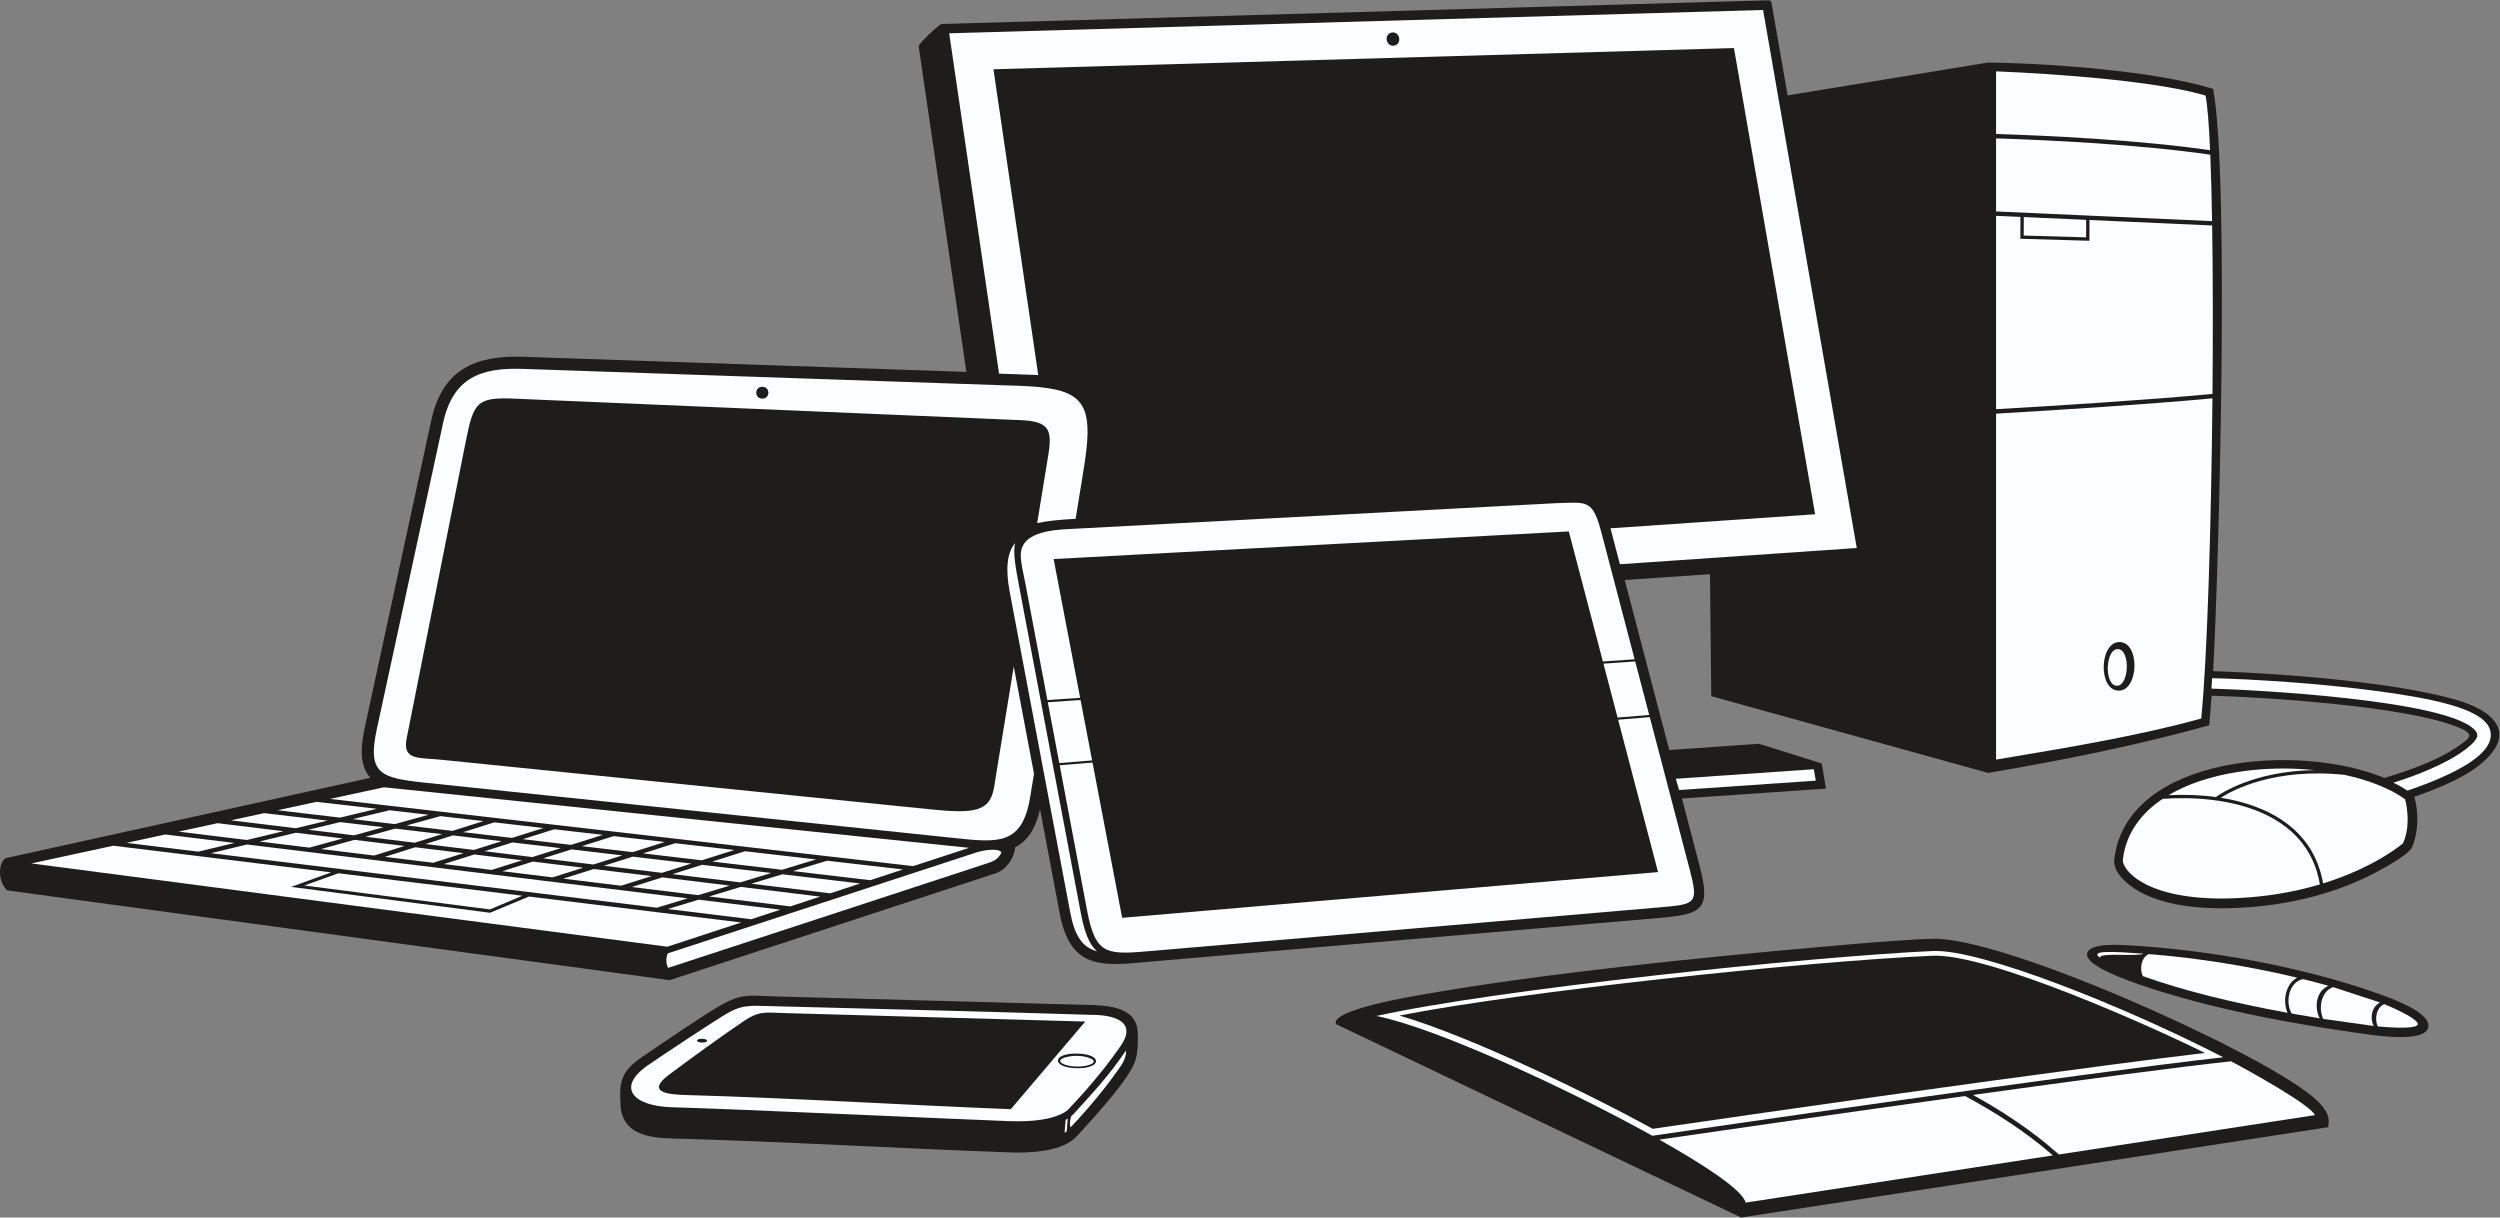 <?xml version="1.0" encoding="UTF-8" standalone="no"?>
<svg
   xmlns:dc="http://purl.org/dc/elements/1.1/"
   xmlns:cc="http://creativecommons.org/ns#"
   xmlns:rdf="http://www.w3.org/1999/02/22-rdf-syntax-ns#"
   xmlns:svg="http://www.w3.org/2000/svg"
   xmlns="http://www.w3.org/2000/svg"
   viewBox="0 0 768.067 374.053"
   height="374.053"
   width="768.067"
   xml:space="preserve"
   id="svg2"
   version="1.1"><rect x="0" y="0" width="768.067" height="374.053" fill="#808080" stroke="none"/><defs
     id="defs6" /><g
     transform="matrix(1.333,0,0,-1.333,0,374.053)"
     id="g10"><g
       transform="scale(0.1)"
       id="g12"><path
         id="path14"
         style="fill:#1e1d1c;fill-opacity:1;fill-rule:evenodd;stroke:none"
         d="m 5495.88,1012.94 c 53.26,16.78 115.45,37.58 162.13,68.32 39.55,26.06 49.22,33.39 -2.45,52.42 -123.62,45.53 -431.05,65.28 -558.2,68.96 l -5.48,-68.17 c -169.76,-47.11 -336.16,-80.29 -509.61,-109.75 l -638.15,176.86 -2.98,281.2 -196.54,-13.49 102.66,-391.79 207.04,14.32 144.45,-45.3 9.68,-58.032 -331.89,-22.773 40.76,-155.559 c 25.96,-99.043 7.31,-111.113 -90.04,-119.461 L 2662.54,590.762 c -112.86,-9.688 -194.24,-27.196 -220.1,109.824 l -45.3,239.934 c -8.31,-35.207 -23.63,-70.051 -57.46,-87.266 -1.82,-24.902 -20.55,-51.574 -44.31,-59.738 L 1543.52,547.07 16.508,753.965 c -23.848,22.578 -19.219,66.68 -2.801,74.406 l 839.969,185.049 c -28.348,31.42 -20.692,80.19 -12.516,117.97 l 152.668,705.15 c 25.302,116.88 99.382,151.12 212.232,147.26 l 1021.18,-34.85 -109.83,749.87 c -1,6.81 48.28,51.91 52.59,51.99 l 1906.19,54.62 c 3.27,0.09 6.12,-2.25 6.68,-5.48 l 37.21,-213.69 461.97,75.65 c 87.7,-1.32 176.45,-6.64 263.68,-15.61 81.5,-8.38 176.5,-21.5 254.96,-44.9 37.76,-196.61 13.78,-1094.59 0.1,-1342.17 146.27,-4.5 412.71,-24 558.7,-65.62 91.92,-26.21 144.62,-79.52 53.87,-151.72 -39.56,-31.46 -101.02,-55.609 -148.97,-72.308 l 0.38,-0.684 c 10.02,-35.293 9.31,-82.472 -5.92,-116.171 -8.26,-18.313 -79.47,-56.016 -99.44,-65.754 -84.18,-41.063 -177.44,-63.789 -270.58,-71.375 -77.88,-6.34 -173.9,-4.649 -245.65,29.199 -28.25,13.328 -74.57,45.234 -70.2,81.308 28.92,239.015 425.08,269.225 622.9,186.835 z M 5086.09,491.223 c -34.86,8.769 -286.86,73.535 -275.62,117.929 6.34,25.02 79.59,19.102 99.33,17.969 183.68,-10.527 402.42,-50.207 575.32,-112.558 24.65,-8.887 117.97,-41.719 111.62,-75.696 -7.27,-38.953 -134.16,-17.488 -161.68,-13.613 -117.2,16.516 -234.15,37.051 -348.97,65.969 z m -633.53,151.238 c 163.19,5.742 742.28,-254.727 873.86,-360.965 17.85,-14.414 42.69,-37.336 40.6,-62.578 L 5366.13,208.164 4012.92,0 3078.81,445.879 c -12.04,34.23 190.55,66.242 209.54,69.601 265.03,46.797 637.31,84.415 903.65,107.821 79.37,6.972 181.38,16.379 260.56,19.16 z M 2484.6,190.324 c -33.15,-39.894 -112.21,-41.855 -160.11,-40.156 -259.13,9.187 -518.01,25.059 -777.23,32.012 -52.74,1.414 -112.98,10.683 -116.96,75.371 -3.52,57.285 1.25,79.5 50.51,113.054 32.07,21.836 155.8,106.524 188.24,123.079 45.19,23.046 60.64,17.488 109.22,16.171 l 723.76,-19.699 c 44.24,-1.211 114.92,-1.582 119.97,-60.281 1.52,-17.629 0.3,-48.527 -4.4,-65.461 -12.32,-44.414 -99.76,-137.078 -133,-174.09 v 0" /><path
         id="path16"
         style="fill:#fcffff;fill-opacity:1;fill-rule:nonzero;stroke:none"
         d="m 2187.7,2729.37 114.9,-784.47 90.31,-3.23 -103.22,704.78 1706.67,48.89 187.1,-1074.51 -471.67,-32.36 21.76,-82.79 545.86,37.45 -215.91,1239.99 -1875.8,-53.75 z m 1020.26,1.82 c 19.09,2.92 24.04,-27.37 4.95,-30.29 -19.09,-2.91 -24.04,27.37 -4.95,30.29 z m 661.93,-1745.924 315.08,21.624 -4.59,26.32 -317.91,-21.98 7.42,-25.964 v 0" /><path
         id="path18"
         style="fill:#fcffff;fill-opacity:1;fill-rule:nonzero;stroke:none"
         d="m 2307.95,1918.24 -1102.79,37.64 c -96.69,3.3 -161.35,-19.77 -184.05,-125.22 L 868.445,1125.49 c -22.14,-102.29 8,-112.5 110.188,-123.19 L 2198.87,874.746 c 102.53,-10.984 157.29,-16.844 175.58,95.117 l 8.66,52.997 -46.63,247 -45.5,-278.715 c -9.25,-56.641 -47.21,-60.489 -147.37,-50.325 l -1125,114.04 c -54.883,5.55 -91.602,-1.76 -81.274,50.11 l 135.754,681.81 c 18.36,92.27 25.23,104.22 112.43,100.52 l 1153.15,-48.98 c 75.62,-1.75 88.01,-15.93 77.6,-79.78 l -25.8,-157.99 c 25.21,5.39 54.99,7.95 88.58,9.79 l 13.76,84.29 c 19.87,119.82 28.11,187.02 -45.41,209.71 -39.84,12.28 -96.31,12.43 -139.45,13.9 z m -550.98,-3.59 c 18.66,0 18.66,-27.26 0,-27.26 -18.65,0 -18.65,27.26 0,27.26 v 0" /><path
         id="path20"
         style="fill:#fcffff;fill-opacity:1;fill-rule:nonzero;stroke:none"
         d="M 260.973,856.875 72.219,816.113 1537.99,624.141 l 170.25,55.808 -489.11,59.789 -89.84,-37.383 -458.571,59.618 92.519,33.496 -502.265,61.406 z M 884.746,991.563 760.668,964.777 2104.54,809.844 2233.4,852.082 884.746,991.563 v 0" /><path
         id="path22"
         style="fill:#fcffff;fill-opacity:1;fill-rule:nonzero;stroke:none"
         d="m 729.473,958.039 -89.664,-19.367 144.019,-16.992 84.695,20.324 -139.05,16.035 z m 474.417,-216.437 -423.863,51.816 -78.609,-28.191 427.812,-55.137 74.66,31.512 z m 335.13,-30.633 192.19,-23.489 67.21,22.024 -188.32,23.027 -71.08,-21.562 z M 486.051,839.699 1513.9,714.043 1584.98,735.598 569.453,859.746 486.051,839.699 Z m -105.074,43.086 -89.43,-19.308 165.504,-20.235 83.484,20.031 -159.558,19.512 z M 1634.4,739.902 l 187,-22.859 68.94,22.586 -183.21,22.324 -72.73,-22.051 z m -178.43,21.809 153.31,-18.742 72.71,22.051 -155.53,18.945 -70.49,-22.254 z m -157.79,19.285 133.23,-16.277 70.56,22.226 -133.6,16.278 -70.19,-22.227 z m -140.45,17.18 115.93,-14.18 70.41,22.188 -116.05,14.14 -70.29,-22.148 z m -134.73,16.465 110.15,-13.469 70.28,22.148 -110.25,13.43 -70.18,-22.109 z m -136.07,16.629 111.5,-13.622 70.15,22.098 -111.603,13.594 -70.047,-22.07 z m -146.946,17.968 122.375,-14.961 70.024,22.063 -115.57,14.082 -76.829,-21.184 z m -142.019,17.364 115.34,-14.102 76.793,21.172 -107.969,13.152 -84.164,-20.222 z m -96.379,42.226 -90.027,-19.441 157.523,-19.258 84.215,20.215 -151.711,18.484 z m 1229.864,-139.504 181.89,-22.156 69.22,22.695 -179.49,21.184 -71.62,-21.723 z m -181.34,22.102 156.2,-19.031 71.39,21.648 -159.62,18.84 -67.97,-21.457 z m -158.16,19.269 133.69,-16.289 67.84,21.375 -135.09,15.949 -66.44,-21.035 z m -140.25,17.09 116.04,-14.14 66.46,20.937 -117.07,13.816 -65.43,-20.613 z m -134.85,16.426 110.24,-13.43 65.22,20.547 -111.22,13.125 -64.24,-20.242 z m -136.209,16.59 111.609,-13.594 64.03,20.176 -112.58,13.293 -63.059,-19.875 z m -137.821,16.797 113.231,-13.797 62.829,19.793 -108.04,12.754 -68.02,-18.75 z m -132.14,16.093 105.429,-12.839 67.762,18.679 -99.863,11.789 -73.328,-17.629 z m -101.817,38.301 -76.66,-16.551 149.672,-18.242 73.09,17.547 -146.102,17.246 z M 1827.6,798.488 l 178.14,-21.027 75.48,24.738 -174.89,20.164 -78.73,-23.875 z m -185.69,21.914 160.32,-18.918 78.57,23.821 -163.6,18.867 -75.29,-23.77 z m -159.74,18.856 135.17,-15.957 75.23,23.703 -136.3,15.711 -74.1,-23.457 z m -141.19,16.66 117.07,-13.816 74.22,23.386 -117.81,13.575 -73.48,-23.145 z m -136.03,16.055 111.22,-13.125 73.31,23.097 -111.93,12.91 -72.6,-22.882 z m -137.4,16.222 112.58,-13.293 72.45,22.825 -113.3,13.066 -71.73,-22.598 z m -130.464,15.391 105.654,-12.473 71.57,22.559 -99.2,11.437 -78.024,-21.523 z m -124.242,14.668 97.269,-11.484 77.84,21.464 -90.277,10.411 -84.832,-20.391 v 0" /><path
         id="path24"
         style="fill:#fcffff;fill-opacity:1;fill-rule:nonzero;stroke:none"
         d="m 1539.09,608.809 c -4.62,-10.567 -4.43,-22.899 0.64,-33.563 l 731.28,239.688 c 16.2,5.312 28.83,8.757 37.11,26.265 -5.73,11.555 -42.92,5.11 -57.75,0.258 L 1539.09,608.809 v 0" /><path
         id="path26"
         style="fill:#fcffff;fill-opacity:1;fill-rule:nonzero;stroke:none"
         d="m 2339.42,1554.32 c -17.96,-21.61 -22.56,-57.84 -12.23,-112.54 l 139.06,-736.721 c 10.47,-55.489 27.71,-82.215 62.18,-91.473 -18.42,15.887 -29.05,43.758 -38.02,91.289 l -141.35,748.865 c -8.93,47.29 -14.49,78.65 -9.64,100.58 v 0" /><path
         id="path28"
         style="fill:#fcffff;fill-opacity:1;fill-rule:nonzero;stroke:none"
         d="m 2442.35,1042.34 63.16,-334.633 c 20.08,-106.359 46.52,-102.07 155.01,-92.766 l 1164.71,99.934 c 84.75,7.266 89.74,8.25 68.64,89.188 l -91.49,349.197 -72.94,-5.94 92,-351.175 -1235.13,-105.372 -68.32,357.737 -75.64,-6.17 z m -78.19,414.23 49.82,-263.94 75.49,5.23 -61.08,319.79 1187.37,63.61 78.52,-299.7 73.14,5.09 -75.22,287.08 c -21.46,82.31 -31.64,74.65 -105.3,72.69 L 2477.93,1587.5 c -40.35,-2.14 -124.3,-2.97 -125.21,-59.67 -0.31,-19.53 5.12,-37.78 11.44,-71.26 v 0" /><path
         id="path30"
         style="fill:#fcffff;fill-opacity:1;fill-rule:nonzero;stroke:none"
         d="m 2414.94,1187.55 26.45,-140.15 75.64,6.17 -26.6,139.22 -75.49,-5.24 z m 1386.11,-29.26 -32.3,123.31 -73.15,-5.08 32.53,-124.18 72.92,5.95 v 0" /><path
         id="path32"
         style="fill:#fcffff;fill-opacity:1;fill-rule:evenodd;stroke:none"
         d="m 1495.24,352.277 c 45.97,31.356 133.53,89.102 171.02,112.481 42.73,26.66 59.49,23.672 111.35,22.371 153.41,-3.867 581.51,-14.785 737.62,-20.078 0,0 119.21,4.238 68.19,-70.762 -51.02,-75 -117.54,-143.047 -117.54,-143.047 0,0 -20.51,-35.351 -139.59,-31.121 -104.06,3.692 -637.13,28.25 -777.46,32.012 -88.68,2.383 -131.23,45.191 -53.59,98.144 z m 987.25,25.614 c 58.55,-0.985 57.93,-34.793 -0.62,-33.817 -58.55,0.985 -57.93,34.805 0.62,33.817 z m -864.24,34.043 c 15.44,-0.254 15.27,-8.973 -0.15,-8.719 -15.44,0.262 -15.28,8.984 0.15,8.719 z m -38.94,-129.59 c 247.43,-6.856 501.73,-22.957 750.39,-32.676 l 171.62,202.004 -694.63,19.551 c -42.86,1.113 -56.78,5.761 -93.54,-19.25 -57.26,-38.965 -114.43,-80.625 -170.13,-122.051 -53.58,-39.883 -7.96,-46.356 36.29,-47.578 v 0" /><path
         id="path34"
         style="fill:#fcffff;fill-opacity:1;fill-rule:evenodd;stroke:none"
         d="m 2458.62,198.699 c -1.39,-1.101 -3.06,-2.312 -5.03,-3.562 l 2.5,30.09 c 1.63,0.878 3.23,1.796 4.79,2.753 l -2.26,-29.281 v 0" /><path
         id="path36"
         style="fill:#fcffff;fill-opacity:1;fill-rule:evenodd;stroke:none"
         d="m 2595,384.699 c 1.19,-9.367 -2.16,-21.269 -12.46,-36.398 -45.29,-66.59 -102.81,-127.684 -115.13,-140.567 -1.86,5.215 -2.48,13.418 1.54,25.93 3.46,2.781 6.59,5.82 9.35,9.149 46.45,51.73 74.84,80.753 116.7,141.886 v 0" /><path
         id="path38"
         style="fill:#fcffff;fill-opacity:1;fill-rule:nonzero;stroke:none"
         d="m 2510.64,367.805 c -32.75,12.527 -90.46,-2.336 -56.95,-15.149 32.77,-12.527 90.47,2.344 56.95,15.149 v 0" /><path
         id="path40"
         style="fill:#fcffff;fill-opacity:1;fill-rule:nonzero;stroke:none"
         d="m 4731.39,143.156 c -31.72,27.762 -65.24,52.637 -98.26,74.637 -36.36,24.219 -72.08,44.941 -104.15,62.219 -309.83,-43.086 -621.95,-88.449 -704.7,-100.52 102.2,-57.566 191.6,-115.574 199.15,-145.156 l 707.96,108.82 v 0" /><path
         id="path42"
         style="fill:#fcffff;fill-opacity:1;fill-rule:nonzero;stroke:none"
         d="m 5141.98,360.031 c -125.18,-13.476 -357.94,-44.609 -594.71,-77.48 67.53,-37.285 137.13,-82.649 197.98,-137.266 l 590.18,90.711 c -9.56,23.106 -149.47,100.949 -193.45,124.035 v 0" /><path
         id="path44"
         style="fill:#fcffff;fill-opacity:1;fill-rule:evenodd;stroke:none"
         d="m 3808.24,188.469 c 85.15,12.441 994.74,145.047 1315.88,180.867 -224.44,115.801 -558.61,249.953 -669.69,244.902 -282.26,-12.851 -1008,-88.664 -1282.09,-149.754 138.92,-27.668 444.29,-169.492 635.9,-276.015 z m 0.74,15.965 c 348.2,50.586 698.98,100.675 1047.8,146.515 74.92,9.844 149.96,19.625 225.04,28.36 C 4960.1,439.785 4582.58,609.18 4453.69,603.34 4158.04,589.961 3512.3,521.641 3225.25,465.461 c 160.2,-46.438 436.77,-179.973 583.73,-261.027 v 0" /><path
         id="path46"
         style="fill:#fcffff;fill-opacity:1;fill-rule:evenodd;stroke:none"
         d="m 4664.41,2305.82 143.73,-6.43 -0.11,-40.31 -143.85,4.15 0.23,42.59 v 0" /><path
         id="path48"
         style="fill:#fcffff;fill-opacity:1;fill-rule:evenodd;stroke:none"
         d="m 4600.51,1055.43 v 797.32 c 135.1,7.86 352.89,21.46 498.66,35.32 -2.79,-295.06 -12.04,-600.04 -25.81,-738 -149.63,-41.44 -318.43,-68.61 -472.85,-94.64 z m 0,1441.93 v 144.3 c 0,0 337.75,-12.25 482.86,-55.9 4.36,-22.63 7.8,-66.64 10.4,-125.81 -167.23,24.12 -378.32,33.75 -493.26,37.41 z m 0,-178.56 v 168.33 c 115.32,-3.67 327.01,-13.34 493.69,-37.56 1.82,-44.07 3.19,-95.82 4.15,-153.09 l -497.84,22.32 z m 0,-455.8 v 445.67 l 56.24,-2.52 -0.27,-50.37 159.18,-4.6 0.15,47.86 282.7,-12.63 c 1.8,-114.68 1.99,-250.1 0.75,-388.17 -145.37,-13.8 -364.78,-27.46 -498.75,-35.24 z m 285.32,-536.7 c 47.23,-1.6 43.63,-113.55 -3.6,-111.95 -47.23,1.6 -43.64,113.55 3.6,111.95 v 0" /><path
         id="path50"
         style="fill:#fcffff;fill-opacity:1;fill-rule:evenodd;stroke:none"
         d="m 4881.3,1310.02 c 29.21,-0.97 26.41,-85.37 -2.79,-84.41 -29.21,0.96 -26.43,85.38 2.79,84.41 v 0" /><path
         id="path52"
         style="fill:#fcffff;fill-opacity:1;fill-rule:evenodd;stroke:none"
         d="m 5538.38,862.52 c 0,0 -62.56,-54.813 -184.14,-92.5 -21.35,123.144 -123.38,179.601 -235.89,197.48 27.17,17.375 124.1,69.61 285.57,52.65 55,-11.92 103.79,-30.873 139.33,-56.056 0,0 15.93,-55.742 -4.87,-101.574 z m -191.53,-94.747 c -45.64,-13.613 -99.27,-24.707 -160.71,-29.687 -231.69,-18.797 -296.45,62.051 -293.37,87.363 7.3,60.051 41.71,106.094 91.76,139.524 150.17,10.242 333.77,-28.645 362.32,-197.2 z m -348.8,205.676 c 88.86,52.661 219.31,69.751 336.38,57.681 -139.07,-1.77 -216.72,-54.306 -227.33,-61.978 -35.65,4.844 -72.61,6.043 -109.05,4.297 v 0" /><path
         id="path54"
         style="fill:#fcffff;fill-opacity:1;fill-rule:nonzero;stroke:none"
         d="m 5098.4,1243.07 c 97.13,-2.34 253.28,-12.36 385.41,-30.37 114.22,-15.59 235.53,-37.92 253.98,-85.32 18.34,-47.05 -52.9,-86.01 -94.61,-105.86 -27.75,-13.2 -60.15,-25.934 -94.66,-37.672 -11.22,7.363 -19.14,12.07 -32.39,18.332 75.91,23.61 145.52,55.84 179.81,88.05 14.9,14 17.79,22.91 7.88,33.47 -66.11,70.45 -522.24,93.28 -606.89,95.26 0.65,9.79 0.84,13.42 1.47,24.11 v 0" /><path
         id="path56"
         style="fill:#fcffff;fill-opacity:1;fill-rule:nonzero;stroke:none"
         d="m 5354.57,457.793 116.06,-16.355 c -8.62,18.867 -5.32,43.054 14.67,54.246 l -108,35.351 c -27.33,-9.18 -34.59,-48.68 -22.73,-73.242 z m -415.89,98.555 c 95.69,-34.102 209.99,-61.922 333.58,-84.493 -11.93,27.102 -4.55,66.954 22.25,80.899 -110.62,26.484 -230.46,45.617 -342.15,54.394 -17.27,-7.839 -21.61,-34.179 -13.68,-50.8 v 0" /><path
         id="path58"
         style="fill:#fcffff;fill-opacity:1;fill-rule:nonzero;stroke:none"
         d="m 5281.74,470.148 c 21.35,-3.847 42.98,-7.531 64.81,-11.066 -13.76,26.184 -7.94,63.008 19.97,75.012 -19.05,5.332 -38.51,10.457 -58.3,15.332 -33.32,-6.242 -41.72,-53.262 -26.48,-79.278 z M 5480.23,440.5 c 46.52,-4.301 90.35,-4.805 92.08,4.688 1.93,10.527 -41.68,32.039 -76.97,46.492 -18.32,-7.032 -23.12,-34.121 -15.11,-51.18 v 0" /><path
         id="path60"
         style="fill:#fcffff;fill-opacity:1;fill-rule:nonzero;stroke:none"
         d="m 4940.44,608.047 c -73.31,5.305 -124.87,8.086 -100.51,-9.199 -1.95,12.707 82.3,1.816 100.51,9.199 v 0" /></g></g></svg>